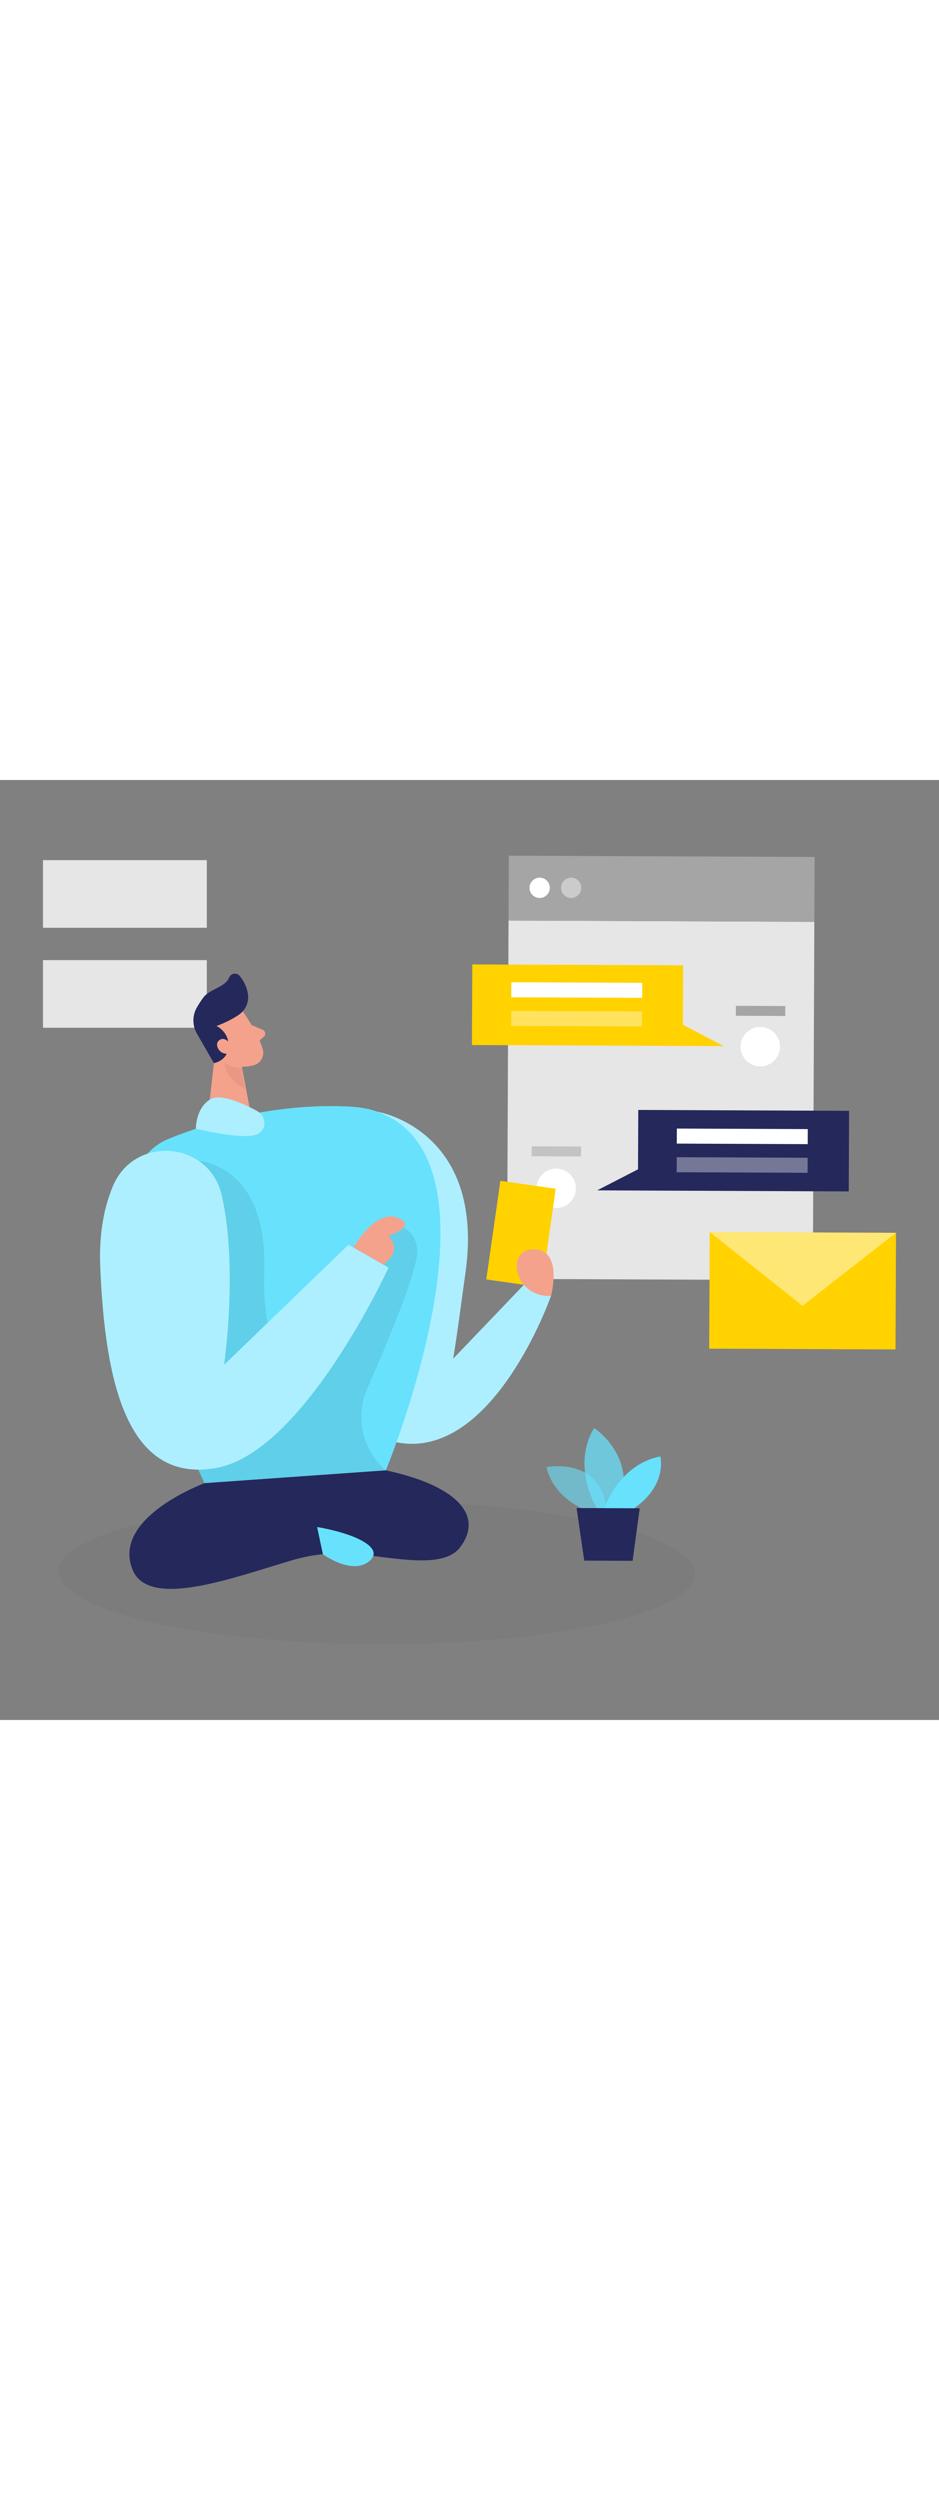 <svg xmlns="http://www.w3.org/2000/svg" id="_0067_chat" viewBox="0 0 500 500" data-imageid="chatting-40" class="illustrations_image" style="width: 188px;"><rect x="0" y="0" width="500" height="500" fill="#808080" stroke="none"/><defs><style>.cls-1_chatting-40{fill:#fff;}.cls-2_chatting-40{fill:#f4a28c;}.cls-3_chatting-40{opacity:.46;}.cls-3_chatting-40,.cls-4_chatting-40,.cls-5_chatting-40,.cls-6_chatting-40,.cls-7_chatting-40,.cls-8_chatting-40,.cls-9_chatting-40,.cls-10_chatting-40,.cls-11_chatting-40{fill:none;}.cls-12_chatting-40{fill:#a5a5a5;}.cls-4_chatting-40{opacity:.37;}.cls-5_chatting-40{opacity:.42;}.cls-6_chatting-40{opacity:.58;}.cls-13_chatting-40{fill:#ce8172;}.cls-14_chatting-40{fill:#e6e6e6;}.cls-7_chatting-40{opacity:.03;}.cls-8_chatting-40{opacity:.73;}.cls-9_chatting-40{opacity:.08;}.cls-10_chatting-40{opacity:.31;}.cls-11_chatting-40{opacity:.55;}.cls-15_chatting-40{fill:#24285b;}.cls-16_chatting-40{fill:#000001;}.cls-17_chatting-40{fill:#ffd200;}.cls-18_chatting-40{fill:#68e1fd;}</style></defs><g id="panels_chatting-40"><rect class="cls-14_chatting-40" x="22.89" y="42.63" width="87.23" height="35.99"></rect><rect class="cls-14_chatting-40" x="22.89" y="95.81" width="87.23" height="35.99"></rect></g><g id="chats_chatting-40"><rect class="cls-14_chatting-40" x="270.38" y="75.1" width="162.84" height="190.61" transform="translate(.72 -1.47) rotate(.24)"></rect><rect class="cls-12_chatting-40" x="270.85" y="40.61" width="162.84" height="34.49" transform="translate(.25 -1.48) rotate(.24)"></rect><polygon class="cls-17_chatting-40" points="363.61 130.17 363.74 98.58 251.49 98.11 251.31 140.98 363.56 141.45 385.28 141.54 363.61 130.17"></polygon><polygon class="cls-15_chatting-40" points="339.73 207.09 339.87 175.51 452.12 175.98 451.94 218.85 339.69 218.38 317.97 218.28 339.73 207.09"></polygon><circle class="cls-1_chatting-40" cx="404.84" cy="141.85" r="10.49"></circle><circle class="cls-1_chatting-40" cx="296.18" cy="217.2" r="10.49"></circle><rect class="cls-1_chatting-40" x="272.26" y="107.74" width="69.71" height="8" transform="translate(.47 -1.29) rotate(.24)"></rect><g class="cls-4_chatting-40"><rect class="cls-1_chatting-40" x="272.19" y="122.98" width="69.71" height="8" transform="translate(.53 -1.29) rotate(.24)"></rect></g><rect class="cls-1_chatting-40" x="360.39" y="185.55" width="69.71" height="8" transform="translate(.8 -1.65) rotate(.24)"></rect><g class="cls-4_chatting-40"><rect class="cls-1_chatting-40" x="360.33" y="200.79" width="69.71" height="8" transform="translate(.86 -1.65) rotate(.24)"></rect></g><rect class="cls-12_chatting-40" x="391.84" y="120.19" width="26.29" height="5.29" transform="translate(.52 -1.7) rotate(.24)"></rect><g class="cls-11_chatting-40"><rect class="cls-12_chatting-40" x="283.12" y="194.9" width="26.29" height="5.29" transform="translate(.83 -1.24) rotate(.24)"></rect></g><circle class="cls-1_chatting-40" cx="287.36" cy="57.36" r="5.4"></circle><g class="cls-5_chatting-40"><circle class="cls-1_chatting-40" cx="304.12" cy="57.36" r="5.4"></circle></g></g><g id="sd_chatting-40" class="cls-7_chatting-40"><ellipse class="cls-16_chatting-40" cx="200.61" cy="421.64" rx="38.08" ry="169.44" transform="translate(-221.87 620.48) rotate(-89.76)"></ellipse></g><g id="mail_chatting-40"><rect class="cls-17_chatting-40" x="377.77" y="240.66" width="99.21" height="62.04" transform="translate(1.14 -1.79) rotate(.24)"></rect><g class="cls-3_chatting-40"><polygon class="cls-1_chatting-40" points="377.9 240.45 427.34 279.7 477.11 240.87 377.9 240.45"></polygon></g></g><g id="person_chatting-40"><path class="cls-18_chatting-40 targetColor" d="m278.99,268.5l-37.71,39.37c1.91-11.2,3.83-26.12,6.59-45.99,10.55-75.96-46.84-85.41-46.84-85.41,0,0-26.96,158.78,5.53,162.17,2.31.24,4.43.44,6.41.58l-1.85,13.06c51.5,10.12,82.29-77.9,82.29-77.9l-14.42-5.89Z" style="fill: rgb(104, 225, 253);"></path><g class="cls-3_chatting-40"><path class="cls-1_chatting-40" d="m278.99,268.5l-37.71,39.37c1.91-11.2,3.83-26.12,6.59-45.99,10.55-75.96-46.84-85.41-46.84-85.41,0,0-26.96,158.78,5.53,162.17,2.31.24,4.43.44,6.41.58l-1.85,13.06c51.5,10.12,82.29-77.9,82.29-77.9l-14.42-5.89Z"></path></g><path class="cls-18_chatting-40 targetColor" d="m201.04,176.47c-4.26-1.53-8.75-2.33-13.26-2.64-14.23-.97-53.12-1.39-98.24,17.17-56.99,23.43,19.35,183.05,19.35,183.05l96.56-6.82s68.3-164.59-4.41-190.76Z" style="fill: rgb(104, 225, 253);"></path><g class="cls-9_chatting-40"><path class="cls-16_chatting-40" d="m105.86,202.65s36.75,1.85,34.84,58.78c-1.91,56.93,23.93,42.15,23.93,42.15l42.36-66.81s13.4-1.49,15.2,12.62c1.16,9.11-15.02,47.91-26.64,74.29-6.66,15.11-2.62,32.79,9.9,43.54h0s-96.56,6.82-96.56,6.82l-3.32-7.24.3-164.16Z"></path></g><path class="cls-2_chatting-40" d="m129.26,123.02s7.99,11.15,10.64,20.14c1.08,3.65-1.04,7.53-4.71,8.56-4.55,1.27-11.06,1.67-16.07-3.79l-9.63-8.22s-5.86-5.36-2.04-14.09c3.82-8.73,17.28-9.65,21.81-2.61Z"></path><polygon class="cls-2_chatting-40" points="115.21 139.21 110.12 183.86 134.93 184.91 128.67 152 115.21 139.21"></polygon><path class="cls-15_chatting-40" d="m126.63,125.25c-2,1.33-5.79,3.56-11.37,5.61,0,0,6.73,2.95,6.4,10.8-.34,7.84-7.78,8.93-7.78,8.93l-8.79-15.27c-2.7-4.37-2.82-9.87-.26-14.33,1.05-1.82,2.27-3.73,3.6-5.47,3.33-4.34,11.44-5.21,13.61-10.48.95-2.31,4.04-2.75,5.62-.81,3.41,4.21,6.89,11.95,2.14,18.17-.87,1.14-1.97,2.06-3.16,2.85Z"></path><path class="cls-2_chatting-40" d="m122.7,140.55s-2.78-4.49-5.98-2.12c-3.21,2.37.77,8.88,5.77,6.75l.21-4.63Z"></path><path class="cls-2_chatting-40" d="m133.93,130.31l5.98,2.6c1.48.64,1.78,2.6.57,3.67l-4.01,3.52-2.55-9.78Z"></path><g class="cls-10_chatting-40"><path class="cls-13_chatting-40" d="m128.33,153.07s-4.67.22-8.96-2.66c0,0,.35,8.3,11.1,13.94l-2.14-11.28Z"></path></g><path class="cls-15_chatting-40" d="m108.88,374.05s-50.1,18.4-38.13,46.36c8.98,20.97,55.06,3.27,85.23-5.5,10.79-3.14,22.05-4.22,33.24-3.22,20.69,1.86,46.96,8.33,55.87-3.65,13.1-17.62-3.52-33.17-39.65-40.82l-96.56,6.82Z"></path><path class="cls-18_chatting-40 targetColor" d="m118.16,221.22c-6.54-29.24-46.59-32.7-58.1-5.03-4.5,10.83-7.4,24.75-6.68,42.53,2.53,62.37,14.62,115.45,61.53,107.27,46.91-8.18,91.98-106.63,91.98-106.63l-21.35-12.16-66.23,63.92s7.52-51.12-1.16-89.89Z" style="fill: rgb(104, 225, 253);"></path><g class="cls-3_chatting-40"><path class="cls-1_chatting-40" d="m118.16,221.22c-6.54-29.24-46.59-32.7-58.1-5.03-4.5,10.83-7.4,24.75-6.68,42.53,2.53,62.37,14.62,115.45,61.53,107.27,46.91-8.18,91.98-106.63,91.98-106.63l-21.35-12.16-66.23,63.92s7.52-51.12-1.16-89.89Z"></path></g><path class="cls-2_chatting-40" d="m188.22,248.67s11.3-20.18,23.14-15.91c11.84,4.27-4.52,9.73-4.52,9.73,0,0,8.3,7.32-2.75,15.22l-15.87-9.04Z"></path><path class="cls-18_chatting-40 targetColor" d="m168.85,397.35l3.07,14.46s14.81,10.94,24.14,4.16c9.33-6.78-4.9-14.71-27.21-18.62Z" style="fill: rgb(104, 225, 253);"></path><rect class="cls-17_chatting-40" x="262.56" y="215.03" width="29.77" height="52.99" transform="translate(36.93 -36.8) rotate(8.13)"></rect><path class="cls-2_chatting-40" d="m293.41,274.39s6.62-24.67-9.2-24.73c-15.82-.07-9.88,26.09,9.2,24.73Z"></path><path class="cls-18_chatting-40 targetColor" d="m104.31,185.5s-.19-10.58,7.39-15.5c5.71-3.71,18.92,2.66,25.08,6.01,2.97,1.62,4.68,5.04,3.79,8.3-.56,2.05-2.09,3.98-5.66,4.71-8.92,1.82-30.6-3.53-30.6-3.53Z" style="fill: rgb(104, 225, 253);"></path><g class="cls-3_chatting-40"><path class="cls-1_chatting-40" d="m104.31,185.5s-.19-10.58,7.39-15.5c5.71-3.71,18.92,2.66,25.08,6.01,2.97,1.62,4.68,5.04,3.79,8.3-.56,2.05-2.09,3.98-5.66,4.71-8.92,1.82-30.6-3.53-30.6-3.53Z"></path></g></g><g id="plant_chatting-40"><g class="cls-6_chatting-40"><path class="cls-18_chatting-40 targetColor" d="m315.53,389.78s-20.17-5.51-24.55-24.28c0,0,31.25-6.32,32.14,25.94l-7.58-1.66Z" style="fill: rgb(104, 225, 253);"></path></g><g class="cls-8_chatting-40"><path class="cls-18_chatting-40 targetColor" d="m318.01,387.78s-14.09-22.27-1.69-43.1c0,0,23.76,15.09,13.2,43.15l-11.51-.05Z" style="fill: rgb(104, 225, 253);"></path></g><path class="cls-18_chatting-40 targetColor" d="m321.64,387.79s7.44-23.52,29.95-27.98c0,0,4.22,15.27-14.57,28.04l-15.38-.06Z" style="fill: rgb(104, 225, 253);"></path><polygon class="cls-15_chatting-40" points="307.01 387.26 311.1 415.23 336.84 415.34 340.64 387.4 307.01 387.26"></polygon></g></svg>